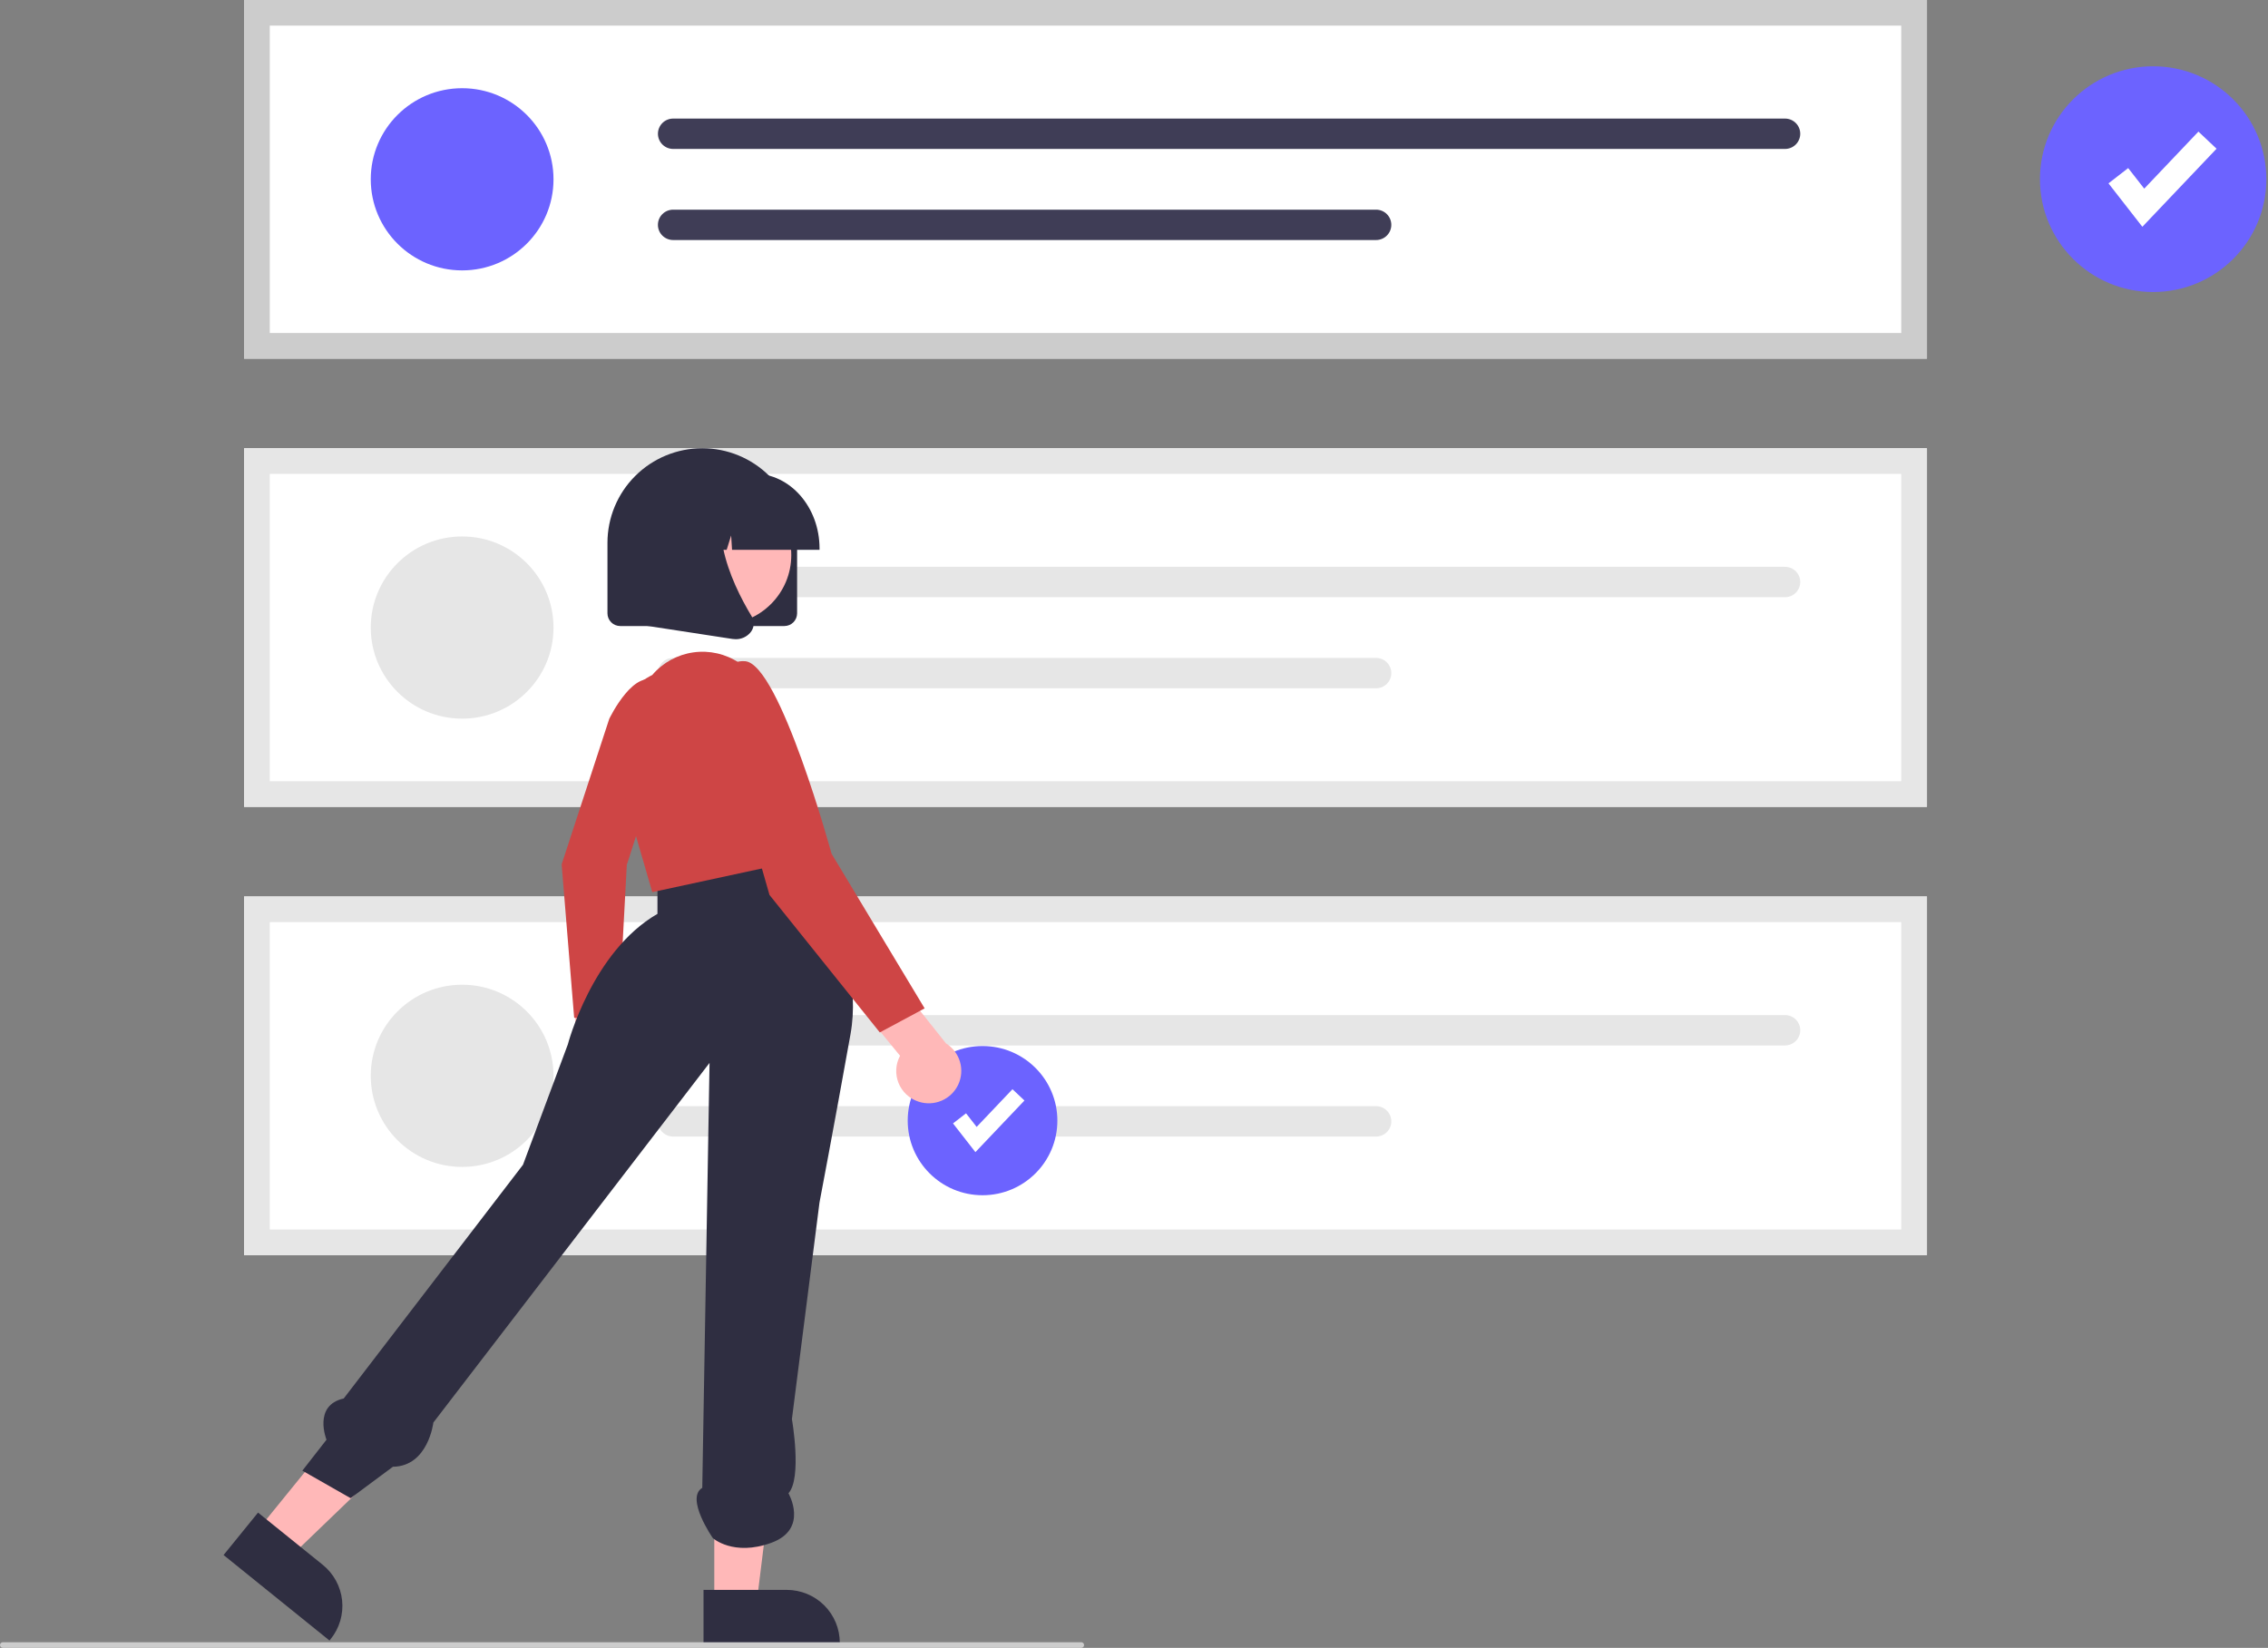 <svg width="344" height="250" viewBox="0 0 344 250" fill="none" xmlns="http://www.w3.org/2000/svg">
<rect x="0" y="0" width="344" height="250" fill="#808080" stroke="none"/>
<path d="M292.269 54.404H37.021V0H292.269V54.404Z" fill="white"/>
<path d="M70.095 41.022C77.749 41.022 83.954 34.835 83.954 27.202C83.954 19.569 77.749 13.382 70.095 13.382C62.441 13.382 56.236 19.569 56.236 27.202C56.236 34.835 62.441 41.022 70.095 41.022Z" fill="#6C63FF"/>
<path d="M102.103 17.989C101.491 17.989 100.903 18.231 100.47 18.663C100.037 19.095 99.793 19.681 99.793 20.292C99.793 20.903 100.037 21.489 100.47 21.921C100.903 22.353 101.491 22.595 102.103 22.595H270.749C271.36 22.594 271.946 22.351 272.378 21.919C272.81 21.487 273.053 20.902 273.053 20.292C273.053 19.682 272.81 19.097 272.378 18.665C271.946 18.233 271.36 17.99 270.749 17.989H102.103Z" fill="#3F3D56"/>
<path d="M102.103 31.809C101.491 31.808 100.903 32.049 100.469 32.48C100.034 32.911 99.79 33.496 99.789 34.107C99.787 34.718 100.029 35.305 100.462 35.737C100.894 36.17 101.481 36.414 102.094 36.416H208.713C209.017 36.416 209.317 36.357 209.598 36.241C209.879 36.126 210.134 35.956 210.349 35.742C210.564 35.528 210.734 35.274 210.851 34.995C210.967 34.715 211.027 34.415 211.027 34.112C211.027 33.809 210.967 33.51 210.851 33.23C210.734 32.95 210.564 32.696 210.349 32.482C210.134 32.268 209.879 32.099 209.598 31.983C209.317 31.867 209.017 31.808 208.713 31.809H102.103Z" fill="#3F3D56"/>
<path d="M292.269 54.404H37.021V0H292.269V54.404ZM40.918 50.518H288.372V3.886H40.918V50.518Z" fill="#CCCCCC"/>
<path d="M326.58 44.301C336.063 44.301 343.75 36.635 343.75 27.179C343.75 17.723 336.063 10.057 326.58 10.057C317.097 10.057 309.41 17.723 309.41 27.179C309.41 36.635 317.097 44.301 326.58 44.301Z" fill="#6C63FF"/>
<path d="M324.943 34.406L319.805 27.817L322.793 25.499L325.226 28.619L333.446 19.966L336.196 22.563L324.943 34.406Z" fill="white"/>
<path d="M292.269 122.409H37.021V68.005H292.269V122.409Z" fill="white"/>
<path d="M70.095 109.027C77.749 109.027 83.954 102.84 83.954 95.207C83.954 87.575 77.749 81.387 70.095 81.387C62.441 81.387 56.236 87.575 56.236 95.207C56.236 102.84 62.441 109.027 70.095 109.027Z" fill="#E6E6E6"/>
<path d="M102.103 85.994C101.491 85.994 100.903 86.237 100.47 86.668C100.037 87.1 99.793 87.686 99.793 88.297C99.793 88.908 100.037 89.494 100.47 89.926C100.903 90.358 101.491 90.6 102.103 90.6H270.749C271.36 90.599 271.946 90.356 272.378 89.924C272.81 89.492 273.053 88.907 273.053 88.297C273.053 87.687 272.81 87.102 272.378 86.67C271.946 86.239 271.36 85.995 270.749 85.994H102.103Z" fill="#E6E6E6"/>
<path d="M102.103 99.814C101.491 99.813 100.903 100.054 100.469 100.485C100.034 100.916 99.79 101.502 99.789 102.113C99.787 102.723 100.029 103.31 100.462 103.743C100.894 104.176 101.481 104.419 102.094 104.421H208.713C209.017 104.421 209.317 104.362 209.598 104.247C209.879 104.131 210.134 103.961 210.349 103.747C210.564 103.534 210.734 103.279 210.851 103C210.967 102.72 211.027 102.42 211.027 102.117C211.027 101.815 210.967 101.515 210.851 101.235C210.734 100.955 210.564 100.701 210.349 100.487C210.134 100.273 209.879 100.104 209.598 99.988C209.317 99.873 209.017 99.814 208.713 99.814H102.103Z" fill="#E6E6E6"/>
<path d="M292.269 122.409H37.021V68.005H292.269V122.409ZM40.918 118.523H288.372V71.891H40.918V118.523Z" fill="#E6E6E6"/>
<path d="M292.269 190.415H37.021V136.01H292.269V190.415Z" fill="white"/>
<path d="M70.095 177.033C77.749 177.033 83.954 170.845 83.954 163.212C83.954 155.58 77.749 149.392 70.095 149.392C62.441 149.392 56.236 155.58 56.236 163.212C56.236 170.845 62.441 177.033 70.095 177.033Z" fill="#E6E6E6"/>
<path d="M102.103 153.999C101.491 153.999 100.903 154.242 100.47 154.674C100.037 155.106 99.793 155.691 99.793 156.302C99.793 156.913 100.037 157.499 100.47 157.931C100.903 158.363 101.491 158.606 102.103 158.606H270.749C271.36 158.604 271.946 158.361 272.378 157.929C272.81 157.497 273.053 156.912 273.053 156.302C273.053 155.692 272.81 155.107 272.378 154.676C271.946 154.244 271.36 154 270.749 153.999H102.103Z" fill="#E6E6E6"/>
<path d="M102.103 167.819C101.491 167.818 100.903 168.059 100.469 168.49C100.034 168.921 99.79 169.507 99.789 170.118C99.787 170.729 100.029 171.315 100.462 171.748C100.894 172.181 101.481 172.425 102.094 172.426H208.713C209.017 172.426 209.317 172.367 209.598 172.252C209.879 172.136 210.134 171.967 210.349 171.753C210.564 171.539 210.734 171.285 210.851 171.005C210.967 170.725 211.027 170.425 211.027 170.123C211.027 169.82 210.967 169.52 210.851 169.24C210.734 168.96 210.564 168.706 210.349 168.492C210.134 168.278 209.879 168.109 209.598 167.993C209.317 167.878 209.017 167.819 208.713 167.819H102.103Z" fill="#E6E6E6"/>
<path d="M292.269 190.415H37.021V136.01H292.269V190.415ZM40.918 186.529H288.372V139.896H40.918V186.529Z" fill="#E6E6E6"/>
<path d="M149.028 181.33C155.296 181.33 160.377 176.263 160.377 170.012C160.377 163.762 155.296 158.695 149.028 158.695C142.759 158.695 137.678 163.762 137.678 170.012C137.678 176.263 142.759 181.33 149.028 181.33Z" fill="#6C63FF"/>
<path d="M147.946 174.79L144.549 170.435L146.524 168.902L148.133 170.965L153.567 165.245L155.384 166.961L147.946 174.79Z" fill="white"/>
<path d="M86.189 164.86C85.804 164.367 85.533 163.796 85.393 163.187C85.254 162.578 85.25 161.946 85.382 161.336C85.514 160.725 85.779 160.151 86.157 159.653C86.536 159.156 87.019 158.747 87.574 158.456L86.679 148.734L92.471 146.751L93.541 160.498C93.97 161.459 94.03 162.543 93.71 163.545C93.391 164.547 92.714 165.398 91.808 165.936C90.902 166.473 89.829 166.661 88.793 166.463C87.758 166.264 86.831 165.694 86.189 164.86Z" fill="#FFB8B8"/>
<path d="M92.407 109.061C92.407 109.061 96.382 100.742 99.914 103.669C103.446 106.595 95.072 131.19 95.072 131.19L93.798 155.066L87.085 154.397L85.188 131.135L92.407 109.061Z" fill="#CE4545"/>
<path d="M39.092 232.125L44.075 236.147L62.003 218.895L54.65 212.959L39.092 232.125Z" fill="#FFB8B8"/>
<path d="M39.138 229.477L48.951 237.398L48.951 237.398C50.609 238.737 51.667 240.678 51.89 242.794C52.113 244.91 51.485 247.028 50.142 248.682L49.978 248.885L33.911 235.915L39.138 229.477Z" fill="#2F2E41"/>
<path d="M108.341 243.29H114.752L117.802 218.632L108.34 218.632L108.341 243.29Z" fill="#FFB8B8"/>
<path d="M106.706 241.203L119.331 241.203H119.332C121.465 241.203 123.512 242.048 125.021 243.553C126.529 245.057 127.377 247.098 127.377 249.226V249.486L106.706 249.487L106.706 241.203Z" fill="#2F2E41"/>
<path d="M119.59 127.691C119.59 127.691 131.617 142.292 129.002 156.892C126.388 171.492 124.296 182.443 124.296 182.443L120.113 215.293C120.113 215.293 121.682 224.24 119.59 226.545C119.59 226.545 122.727 231.98 116.975 234.065C111.223 236.151 108.12 233.345 108.12 233.345C108.12 233.345 103.903 227.287 106.517 225.722L107.619 161.253L65.731 215.815C65.731 215.815 64.961 222.452 59.594 222.523L53.181 227.287L45.86 223.115L49.521 218.422C49.521 218.422 47.429 213.208 52.135 212.165L79.326 176.707L86.124 158.456C86.124 158.456 89.784 144.377 99.72 138.641V132.538L119.59 127.691Z" fill="#2F2E41"/>
<path d="M98.935 102.401C100.519 100.536 102.735 99.316 105.162 98.974C107.589 98.632 110.057 99.192 112.097 100.548L112.531 100.837C117.172 106.079 120.292 112.483 121.554 119.362L123.512 130.038L98.935 135.347L93.174 115.532C92.442 113.017 92.619 110.326 93.671 107.927C94.724 105.528 96.587 103.572 98.935 102.401Z" fill="#CE4545"/>
<path d="M139.313 167.13C138.632 166.908 138.008 166.539 137.485 166.051C136.961 165.562 136.552 164.965 136.285 164.301C136.019 163.638 135.901 162.924 135.941 162.21C135.981 161.497 136.177 160.8 136.516 160.17L129.427 151.518L133.649 145.939L143.488 158.298C144.512 158.936 145.265 159.926 145.605 161.081C145.945 162.236 145.849 163.475 145.334 164.563C144.82 165.652 143.923 166.514 142.813 166.987C141.703 167.46 140.458 167.511 139.313 167.13Z" fill="#FFB8B8"/>
<path d="M109.394 110.223C109.394 110.223 107.825 99.794 113.054 100.316C118.283 100.837 126.127 129.516 126.127 129.516L140.245 152.981L133.447 156.631L116.714 135.774L109.394 110.223Z" fill="#CE4545"/>
<path d="M118.969 94.977H94.069C93.556 94.976 93.065 94.773 92.703 94.412C92.341 94.05 92.137 93.561 92.137 93.05V82.347C92.137 78.543 93.652 74.895 96.349 72.206C99.046 69.516 102.704 68.005 106.519 68.005C110.333 68.005 113.991 69.516 116.689 72.206C119.386 74.895 120.901 78.543 120.901 82.347V93.05C120.9 93.561 120.697 94.05 120.335 94.412C119.972 94.773 119.481 94.976 118.969 94.977Z" fill="#2F2E41"/>
<path d="M109.474 94.727C115.298 94.727 120.019 90.02 120.019 84.212C120.019 78.405 115.298 73.697 109.474 73.697C103.651 73.697 98.93 78.405 98.93 84.212C98.93 90.02 103.651 94.727 109.474 94.727Z" fill="#FFB8B8"/>
<path d="M124.304 83.417H111.034L110.897 81.237L110.217 83.417H108.174L107.904 79.097L106.556 83.417H102.602V83.203C102.602 76.948 107.05 71.858 112.517 71.858H114.388C119.856 71.858 124.304 76.948 124.304 83.203V83.417Z" fill="#2F2E41"/>
<path d="M111.583 96.974C111.42 96.974 111.258 96.962 111.098 96.937L95.303 94.511V78.106C95.303 76.43 95.971 74.823 97.159 73.638C98.348 72.453 99.959 71.787 101.64 71.787H112.69L112.26 72.224C106.271 78.304 110.783 88.164 114.006 93.5C114.242 93.883 114.349 94.332 114.31 94.781C114.272 95.23 114.09 95.654 113.791 95.992C113.517 96.306 113.177 96.557 112.796 96.727C112.414 96.896 112 96.981 111.583 96.974Z" fill="#2F2E41"/>
<path d="M163.999 250.001H0.429C0.315 250.001 0.206 249.955 0.126 249.875C0.045 249.795 0 249.686 0 249.572C0 249.459 0.045 249.35 0.126 249.27C0.206 249.189 0.315 249.144 0.429 249.144H163.999C164.113 249.144 164.222 249.189 164.303 249.27C164.383 249.35 164.429 249.459 164.429 249.572C164.429 249.686 164.383 249.795 164.303 249.875C164.222 249.955 164.113 250.001 163.999 250.001Z" fill="#CCCCCC"/>
</svg>
